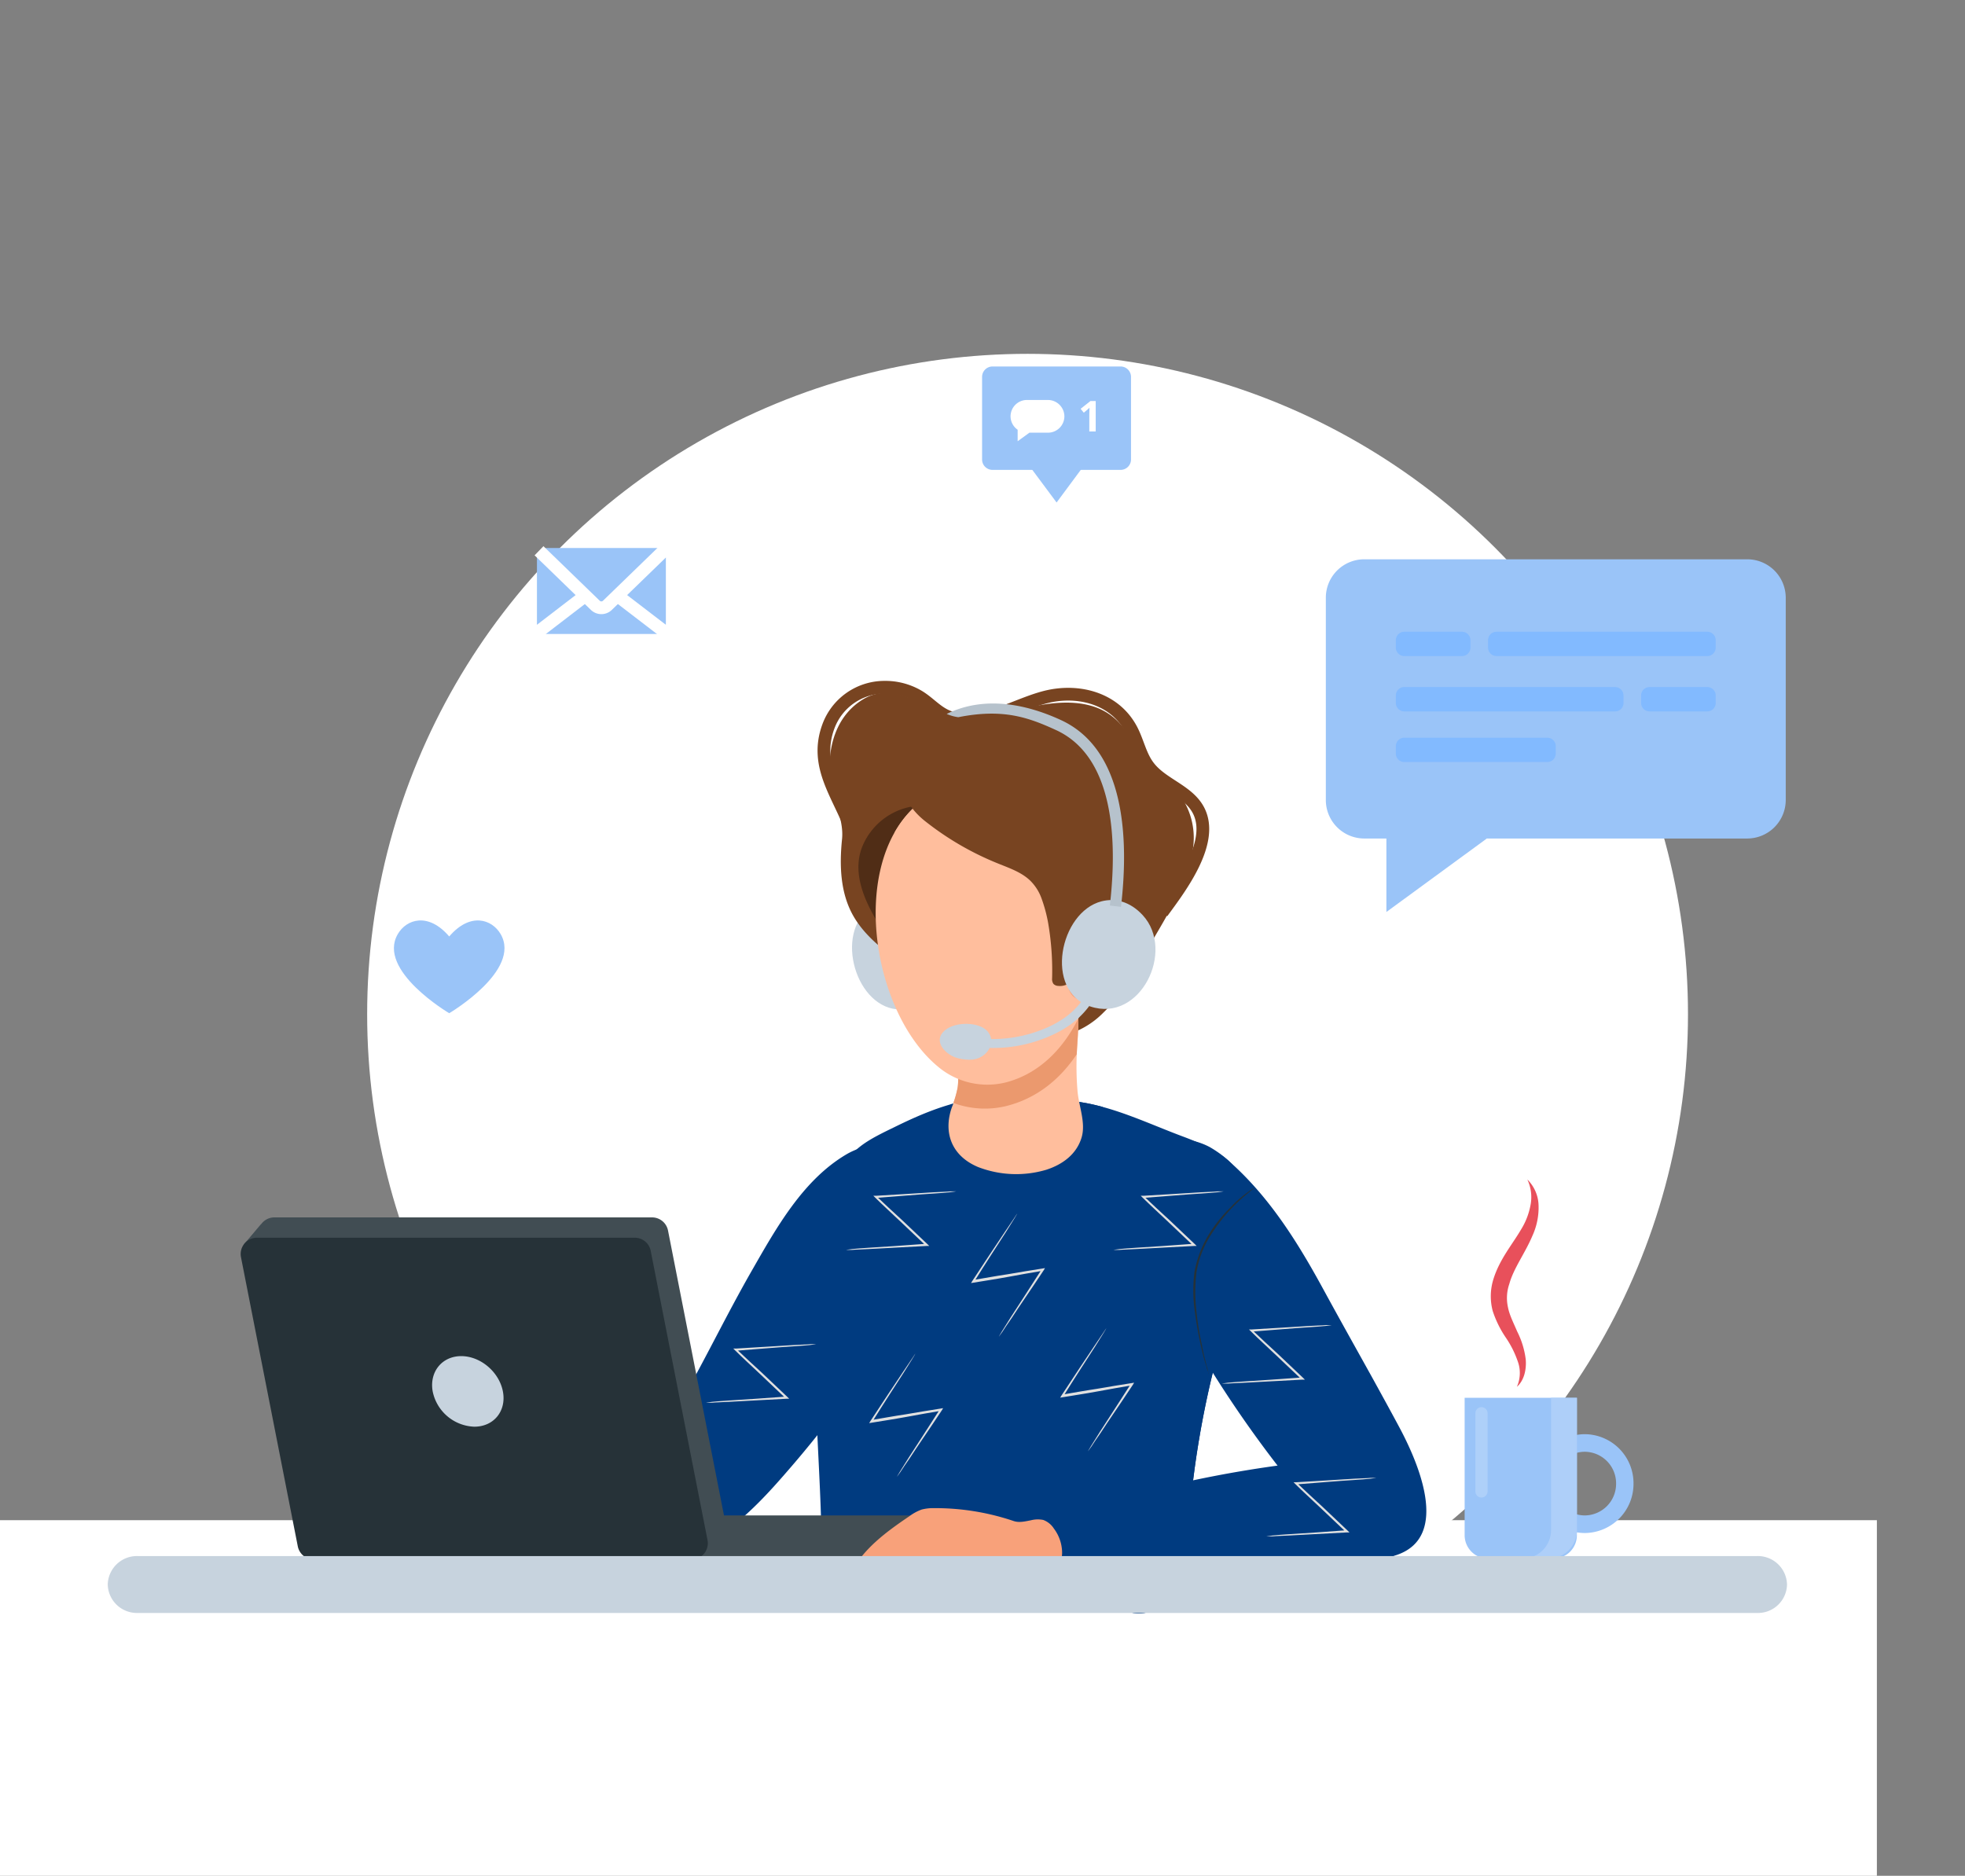 <?xml version="1.0" encoding="UTF-8" standalone="no"?>
<svg
   xmlns:dc="http://purl.org/dc/elements/1.1/"
   xmlns:cc="http://creativecommons.org/ns#"
   xmlns:rdf="http://www.w3.org/1999/02/22-rdf-syntax-ns#"
   xmlns:svg="http://www.w3.org/2000/svg"
   xmlns="http://www.w3.org/2000/svg"
   xmlns:sodipodi="http://sodipodi.sourceforge.net/DTD/sodipodi-0.dtd"
   xmlns:inkscape="http://www.inkscape.org/namespaces/inkscape"
   width="617.286"
   height="589.32"
   viewBox="0 0 617.286 589.32"
   version="1.1"
   id="svg5062"
   sodipodi:docname="contact.svg"
   inkscape:version="0.92.4 (5da689c313, 2019-01-14)">
  <rect x="0" y="0" width="617.286" height="589.32" fill="#808080" stroke="none"/>
  <sodipodi:namedview
     pagecolor="#ffffff"
     bordercolor="#666666"
     borderopacity="1"
     objecttolerance="10"
     gridtolerance="10"
     guidetolerance="10"
     inkscape:pageopacity="0"
     inkscape:pageshadow="2"
     inkscape:window-width="1024"
     inkscape:window-height="706"
     id="namedview5064"
     showgrid="false"
     inkscape:zoom="0.80092309"
     inkscape:cx="305.05535"
     inkscape:cy="286.86991"
     inkscape:window-x="-8"
     inkscape:window-y="-8"
     inkscape:window-maximized="1"
     inkscape:current-layer="svg5062" />
  <defs
     id="defs4976">
    <clipPath
       id="clip-path">
      <path
         id="Path_29816"
         data-name="Path 29816"
         d="M-2845.67,4595.844c3.588-13.086,5.44-26.5-2.676-35.406-3.676-4.028-10.2-6.822-15.556-8.822-10.439-3.881-21.114-9.116-32.289-10.821-11.792-1.794-24.878-2.882-36.611-.324-7.469,1.617-14.439,4.617-21.114,7.881-8.94,4.353-15.321,7.264-18.2,16.232a152.653,152.653,0,0,0-6.2,30.377c-3.146,30.024,1.029,60.107.912,90.131,0,2.94.029,6.028,1.529,8.675,2.941,5.234,11,5.293,16.762,5.293l57.2-.088a113.427,113.427,0,0,1,21.438,2.147,13.711,13.711,0,0,0,14.645-6.646c2.853-4.763,3.058-10.322,3.382-15.673a295.618,295.618,0,0,1,10.2-61.813C-2850.639,4611.223-2847.846,4603.725-2845.67,4595.844Z"
         transform="translate(2979.5 -4538.959)"
         fill="#e8505b" />
    </clipPath>
  </defs>
  <g
     id="Group_1708"
     data-name="Group 1708"
     transform="translate(-743.714 -316)">
    <rect
       id="Rectangle_596"
       data-name="Rectangle 596"
       width="589.604"
       height="111.716"
       transform="translate(743.714 793.604)"
       fill="#fff" />
    <rect
       id="Rectangle_595"
       data-name="Rectangle 595"
       width="589"
       height="589"
       transform="translate(1361 316) rotate(90)"
       fill="none" />
    <circle
       id="Ellipse_517"
       data-name="Ellipse 517"
       cx="207.464"
       cy="207.464"
       r="207.464"
       transform="translate(859.052 427.167)"
       fill="#fff" />
    <path
       id="Path_29810"
       data-name="Path 29810"
       d="M-2935.988,4334.15c-9.439,9.7-.882,33.464,14.174,30.024,16.174-3.705,13.762-28.906-.882-33.053C-2928.4,4329.5-2932.959,4331-2935.988,4334.15Z"
       transform="translate(3951.307 -3731.366)"
       fill="#c7d3de" />
    <path
       id="Path_29811"
       data-name="Path 29811"
       d="M-2877.819,4208.4a26.82,26.82,0,0,1-12.733,7.293c-9.44,2.146-18.291-2-26.172-6.764-8.41-5.117-16.791-10.292-24.731-16.115-5.676-4.175-11.469-8.616-15-14.85-4.088-7.234-4.323-15.909-3.5-24,.559-5.5-2-10.439-3.117-15.7-2.206-10.233.059-22.291,9.586-28.172,4.882-3,9.969-2.559,15.086-.353,3.911,1.676,7.587,4.029,11.7,5.205,8.763,2.5,18.232-.941,26.819-2.706,6.205-1.264,13-1.94,19.114.088,6.823,2.293,10.057,7.263,13.763,13.027,3.176,4.94,8,8.646,11.851,13.027a23.008,23.008,0,0,1,4.969,20.879c-2.529,11.115-8.94,20.672-14.5,30.406C-2868.2,4195.987-2872.349,4203.1-2877.819,4208.4Z"
       transform="translate(3968.184 -3574.295)"
       fill="#263238"
       style="fill:#784421" />
    <path
       id="Path_29812"
       data-name="Path 29812"
       d="M-3085.048,4654.635c11.322-17.468,18.379-38.875,8.528-58.578-1-2-2.205-4.176-4.323-4.881-4.558-1.529-10.734.118-14.7,2.44-13.733,8.058-22.143,23.231-29.877,36.729-8.028,14.027-15,28.612-23.055,42.64-3.264,5.675-6.558,11.41-8.322,17.732-1.529,5.528-1.705,11.851.383,17.262,9.057,23.378,33.935-5.264,41.493-13.909A349.032,349.032,0,0,0-3085.048,4654.635Z"
       transform="translate(4105.219 -3914.993)"
       fill="#e8505b"
       style="fill:#003b80;fill-opacity:1" />
    <path
       id="Path_29813"
       data-name="Path 29813"
       d="M-2869.882,4293.311a14.555,14.555,0,0,1-4.234,3.176c-4.117,2.059-9.087,1.941-13.469.588a43.163,43.163,0,0,1-12.115-6.528c-10.175-7.2-22.761-16.7-28.818-27.759-3.735-6.823-6.5-14.851-2.941-22.291a20.756,20.756,0,0,1,16.438-11.792,3.156,3.156,0,0,1,1.735.177,3.686,3.686,0,0,1,1.323,1.44c2.588,4.235,4.617,8.822,7.763,12.675a45.72,45.72,0,0,0,12.263,10.115c7.469,4.529,15.644,7.881,22.673,13.057,5.058,3.735,5.2,12.175,3.97,18.026A18.807,18.807,0,0,1-2869.882,4293.311Z"
       transform="translate(3946.485 -3659.503)"
       fill="#061f33"
       style="fill:#502d16" />
    <g
       id="Group_1651"
       data-name="Group 1651"
       transform="translate(999.734 660.409)">
      <path
         id="Path_29814"
         data-name="Path 29814"
         d="M-2845.67,4595.844c3.588-13.086,5.44-26.5-2.676-35.406-3.676-4.028-10.2-6.822-15.556-8.822-10.439-3.881-21.114-9.116-32.289-10.821-11.792-1.794-24.878-2.882-36.611-.324-7.469,1.617-14.439,4.617-21.114,7.881-8.94,4.353-15.321,7.264-18.2,16.232a152.653,152.653,0,0,0-6.2,30.377c-3.146,30.024,1.029,60.107.912,90.131,0,2.94.029,6.028,1.529,8.675,2.941,5.234,11,5.293,16.762,5.293l57.2-.088a113.427,113.427,0,0,1,21.438,2.147,13.711,13.711,0,0,0,14.645-6.646c2.853-4.763,3.058-10.322,3.382-15.673a295.618,295.618,0,0,1,10.2-61.813C-2850.639,4611.223-2847.846,4603.725-2845.67,4595.844Z"
         transform="translate(2979.5 -4538.959)"
         fill="#e8505b"
         style="fill:#003b80;fill-opacity:1" />
      <g
         id="Group_1649"
         data-name="Group 1649"
         clip-path="url(#clip-path)">
        <path
           id="Path_29815"
           data-name="Path 29815"
           d="M-2800.62,4544.743c4.029-6.5,4.94-14.645-.323-20.909-2.411-2.881-6.7-3.175-10.351-3.264a91.755,91.755,0,0,0-21.408,2.176c-6.675,1.5-13.5,4.029-16.38,10.5a15.57,15.57,0,0,0,1.441,14.762,18.915,18.915,0,0,0,11.586,8.028c7.675,1.764,16.673,1.529,24.025-1.441A24.653,24.653,0,0,0-2800.62,4544.743Z"
           transform="translate(2888.31 -4525.969)"
           fill="#e8505b"
           style="fill:#003b80;fill-opacity:1" />
      </g>
      <g
         id="Group_1650"
         data-name="Group 1650"
         clip-path="url(#clip-path)">
        <path
           id="Path_29817"
           data-name="Path 29817"
           d="M-2948.978,4847.484c7.675,3.617,16.056,5.44,24.437,6.852,23.408,3.911,47.286,4.734,71.017,3.617,5.058-.235,10.557-.735,14.321-4.176,2.793-2.558,4.087-6.322,5.028-9.969,3.176-12.469,3.117-25.5,3.058-38.376-.059-10.027-.088-20.084-.147-30.112-.03-3.5,2.264-24.76-3.176-24.525a2.956,2.956,0,0,0-1.588.676c-2.706,1.94-4.087,5.175-5.352,8.263-3.97,9.646-7.293,25.084-15.527,31.847-8.675,7.087-18.644,10.381-29.142,13.792-18.2,5.911-38.522,8.469-53.932,20.585-2.558,2.029-5.028,4.264-7.381,6.5-2.147,2.029-5.087,4.117-6.352,6.94C-2955.8,4843.75-2952.683,4845.75-2948.978,4847.484Z"
           transform="translate(2961.769 -4688.5)"
           fill="#e8505b"
           style="fill:#003b80;fill-opacity:1" />
      </g>
    </g>
    <path
       id="Path_29819"
       data-name="Path 29819"
       d="M-2567.875,4659.426c2.882,5.234,5.764,10.469,8.587,15.732,5.734,10.675,16.379,34.436-.676,40.287-8.587,2.941-13.5.059-19.173-6.2a362.716,362.716,0,0,1-54.314-78.663c-5.411-10.586-19.732-38.2-2.323-44.521a21.16,21.16,0,0,1,17,1.235,33.765,33.765,0,0,1,6.44,4.764c12.586,11.2,21.526,25.672,29.495,40.346C-2577.9,4641.458-2572.874,4650.428-2567.875,4659.426Z"
       transform="translate(3742.49 -3910.933)"
       fill="#e8505b"
       style="fill:#003b80;fill-opacity:1" />
    <path
       id="Path_29820"
       data-name="Path 29820"
       d="M-2734.5,4938.748c1.5-.265,3-.5,4.5-.735,7.322-1.146,14.615-2.47,21.849-4.028a367.632,367.632,0,0,1,43.4-7.087c1.559-.147,3.088-.265,4.646-.383,6.558-.5,13.409-.676,19.408,2.382s10.733,10.292,9.263,17.262c-1.029,4.911-4.882,8.617-9.146,10.469-4.264,1.882-8.969,2.205-13.556,2.5q-22.364,1.5-44.757,3.029-11.072.75-22.143,1.529c-7.058.5-14.2,1.47-21.29,1.47-3,0-6.323-.529-8.852-2.5-3.5-2.706-5.587-8.469-5.911-13-.176-2.353.294-5.176,2.147-6.646a7.469,7.469,0,0,1,3.441-1.235C-2745.791,4940.777-2740.144,4939.719-2734.5,4938.748Z"
       transform="translate(3822.247 -4151.938)"
       fill="#e8505b"
       style="fill:#003b80;fill-opacity:1" />
    <rect
       id="Rectangle_597"
       data-name="Rectangle 597"
       width="70.723"
       height="13.851"
       transform="translate(959.27 792.104)"
       fill="#414d53" />
    <path
       id="Path_29821"
       data-name="Path 29821"
       d="M-3438.65,4763.383l-17.85-90.867a5.105,5.105,0,0,0-5.029-4.117h-118.656a5.121,5.121,0,0,0-4.117,2.117l-.03-.03-5.47,6.47,4.852-1.059,17.585,89.485a5.131,5.131,0,0,0,5.029,4.146h118.656A5.183,5.183,0,0,0-3438.65,4763.383Z"
       transform="translate(4410.064 -3969.927)"
       fill="#414d53" />
    <path
       id="Path_29822"
       data-name="Path 29822"
       d="M-3570.054,4791.2H-3451.4a5.122,5.122,0,0,0,5.029-6.116l-17.85-90.867a5.1,5.1,0,0,0-5.028-4.117H-3587.9a5.122,5.122,0,0,0-5.028,6.117l17.85,90.867A5.158,5.158,0,0,0-3570.054,4791.2Z"
       transform="translate(4412.344 -3985.246)"
       fill="#263238" />
    <path
       id="Path_29823"
       data-name="Path 29823"
       d="M-3388.328,4827.686a13.843,13.843,0,0,0,13.086,11.086c6.146,0,10.145-4.969,8.969-11.086s-7.028-11.086-13.086-11.086S-3389.417,4821.569-3388.328,4827.686Z"
       transform="translate(4267.965 -4074.546)"
       fill="#c7d3de" />
    <path
       id="Path_29824"
       data-name="Path 29824"
       d="M-3593,4704.4"
       transform="translate(4412.324 -3995.341)"
       fill="#3f91ac" />
    <path
       id="Path_29825"
       data-name="Path 29825"
       d="M-2884.175,4998.26c-3.529.735-6.293,3.823-9.792,4.853a12.011,12.011,0,0,1-7.587-.559c-2.206-.823-4.47-1.265-6.734-2-1.764-.559-4.146-1.764-6.058-1.353-4.97,1.029-9.969,4.587-14.468,6.881a5.223,5.223,0,0,1-3.235.853c-1.117-.206-2.058-1.558-1.411-2.529-1.294,1.206-3.029,3.647-5.117,2.706a1.76,1.76,0,0,1-.912-2.323,7,7,0,0,1-2.47,2,2.409,2.409,0,0,1-2.882-.677,3,3,0,0,1-.383-1.44,10.935,10.935,0,0,1,1.147-5c3.558-7.764,11.616-13.527,18.438-18.144a14.817,14.817,0,0,1,3.852-2.088,14.474,14.474,0,0,1,3.882-.441,76.935,76.935,0,0,1,25.025,4.058c1.735.588,3.646.089,5.381-.235a8.692,8.692,0,0,1,3.882-.117,6.719,6.719,0,0,1,3.353,2.705,12.76,12.76,0,0,1,2.588,7.822c-.147,2.088-.294,4.323-2.764,4.764-1,.176-2.029.059-3.029.176A3.308,3.308,0,0,0-2884.175,4998.26Z"
       transform="translate(3955.043 -4189.188)"
       fill="#f8a17a" />
    <path
       id="Path_29826"
       data-name="Path 29826"
       d="M-2806.162,4486.32c5.176-1.676,9.469-4.882,11.057-10.028,1.441-4.646-.824-9.881-1.235-14.586a90.332,90.332,0,0,1-.147-13.527c.265-4.176.676-8.5.03-12.645-.353-2.382-1.676-1.97-4.058-2.911a21.12,21.12,0,0,0-7.7-.941c-5.352,0-19.261-.382-22.555,4.323-1.529,2.146-1.647,4.852-1.706,7.41-.088,3.088-.647,7.087-1.147,11.41-.235,1.912-.088,3.823-.382,5.734a36.087,36.087,0,0,1-1.853,6.234c-2.676,7.733-.176,15.085,8.2,18.644A33.219,33.219,0,0,0-2806.162,4486.32Z"
       transform="translate(3878.559 -3802.815)"
       fill="#ffbe9d" />
    <path
       id="Path_29827"
       data-name="Path 29827"
       d="M-2792.824,4435.534c-.353-2.382-1.676-1.97-4.058-2.911a21.12,21.12,0,0,0-7.7-.941c-5.352,0-19.261-.382-22.555,4.323-1.529,2.146-1.647,4.852-1.706,7.41-.088,3.088-.647,7.087-1.147,11.41-.235,1.912-.088,3.823-.382,5.734a30.152,30.152,0,0,1-1.323,4.764,28.4,28.4,0,0,0,16.409,1.029c9.734-2.382,17.085-8.44,22.349-16.32.03-.618.059-1.235.088-1.823C-2792.589,4444.033-2792.207,4439.681-2792.824,4435.534Z"
       transform="translate(3874.896 -3802.815)"
       fill="#eb996e" />
    <path
       id="Path_29828"
       data-name="Path 29828"
       d="M-2843.65,4239.525a65.193,65.193,0,0,0-2.853-19.5c-7.91-24.231-38.14-30.23-56.343-12.821-20.291,19.408-12.527,65.783,8.852,82.074a24.051,24.051,0,0,0,20.438,4.028C-2852.56,4287.664-2843.5,4261.816-2843.65,4239.525Z"
       transform="translate(3933.457 -3637.301)"
       fill="#ffbe9d" />
    <path
       id="Path_29829"
       data-name="Path 29829"
       d="M-2832.134,4220.028c-7.91-24.231-38.14-30.23-56.343-12.821a33.214,33.214,0,0,0-5.823,7.558,22.662,22.662,0,0,0,3.205,2.294,91.819,91.819,0,0,0,24.672,10.321c3.735.971,7.646,1.735,10.7,4.088a15.794,15.794,0,0,1,4.146,5,45.188,45.188,0,0,1,3.058,7.411c1.882,5.5,2.706,11.292,3.47,17.027a2.7,2.7,0,0,0,.618,1.646,2.348,2.348,0,0,0,1.618.47c3.352-.088,4.969-3.293,7.587-5,1.559-1.029,3.146-2.059,4.617-3.205a82.094,82.094,0,0,0,1.353-15.292A66.125,66.125,0,0,0-2832.134,4220.028Z"
       transform="translate(3919.088 -3637.3)"
       fill="#ffbe9d" />
    <path
       id="Path_29830"
       data-name="Path 29830"
       d="M-2840.336,4216.6a46.482,46.482,0,0,1,2.088,7.763,87.887,87.887,0,0,1,1.235,17.35,2.732,2.732,0,0,0,.412,1.735,2.2,2.2,0,0,0,1.529.647c3.323.353,5.352-2.617,8.175-3.97a45.811,45.811,0,0,0,8.41-4.822c7.234-5.675,5.587-15.056,5.352-23.378-.118-4.587-.265-9.233-1.617-13.586a33.881,33.881,0,0,0-7.7-12.7c-9.792-10.586-24.614-16.085-38.935-15.174-7.087.441-15.086,3.44-20.144,8.557-4.352,4.411.941,10.38,4.529,13.233a92.4,92.4,0,0,0,23.143,13.438c3.558,1.441,7.352,2.735,10.086,5.44A14.91,14.91,0,0,1-2840.336,4216.6Z"
       transform="translate(3911.234 -3618.35)"
       fill="#263238"
       style="fill:#784421" />
    <path
       id="Path_29831"
       data-name="Path 29831"
       d="M-2703.176,4340.41c9.293-5.087,12.175,7.793,10.557,14.2a20.162,20.162,0,0,1-3.352,7.411c-2.206,2.941-8.528,7.793-12.175,4.588-1.647-1.47-1.823-3.941-1.882-6.146C-2710.145,4354.555-2709.469,4343.851-2703.176,4340.41Z"
       transform="translate(3789.012 -3737.568)"
       fill="#f8a17a" />
    <g
       id="Group_1654"
       data-name="Group 1654"
       transform="translate(1212.025 686.563)">
      <g
         id="Group_1653"
         data-name="Group 1653">
        <path
           id="Path_29832"
           data-name="Path 29832"
           d="M-2249.386,4693.036a10.66,10.66,0,0,0,.235-8.117,31.149,31.149,0,0,0-3.734-7.381,33.24,33.24,0,0,1-4.088-8.322,17.935,17.935,0,0,1,.206-9.969c1.941-6.293,5.94-10.91,8.7-15.645a22.08,22.08,0,0,0,2.94-7.528,13.01,13.01,0,0,0-.97-8.175,11.861,11.861,0,0,1,3.529,8.322,21.268,21.268,0,0,1-1.853,9.175c-2.382,5.7-5.969,10.322-7.352,15.35a13.449,13.449,0,0,0-.412,7.292c.47,2.47,1.764,4.941,2.911,7.646a26.616,26.616,0,0,1,2.676,8.792C-2246.357,4687.537-2247.063,4691.007-2249.386,4693.036Z"
           transform="translate(2257.587 -4627.9)"
           fill="#e8505b" />
      </g>
    </g>
    <path
       id="Path_29833"
       data-name="Path 29833"
       d="M-2257.593,4911.621h-20.555a7.354,7.354,0,0,1-7.352-7.352V4861.1h35.259v43.168A7.335,7.335,0,0,1-2257.593,4911.621Z"
       transform="translate(3489.316 -4105.96)"
       fill="#9ac4f8" />
    <path
       id="Path_29834"
       data-name="Path 29834"
       d="M-2193.979,4900a15.431,15.431,0,0,0-15.321,15.526,15.412,15.412,0,0,0,15.321,15.527,15.431,15.431,0,0,0,15.321-15.527A15.412,15.412,0,0,0-2193.979,4900Zm0,25.525a9.922,9.922,0,0,1-9.851-10,9.921,9.921,0,0,1,9.851-10,9.922,9.922,0,0,1,9.851,10A9.922,9.922,0,0,1-2193.979,4925.525Z"
       transform="translate(3435.524 -4133.421)"
       fill="#9ac4f8" />
    <path
       id="Path_29835"
       data-name="Path 29835"
       d="M-2272.089,4899.507h0A1.907,1.907,0,0,1-2274,4897.6v-24.584a1.907,1.907,0,0,1,1.911-1.911h0a1.907,1.907,0,0,1,1.911,1.911V4897.6A1.946,1.946,0,0,1-2272.089,4899.507Z"
       transform="translate(3481.198 -4113.02)"
       fill="#fff"
       opacity="0.2" />
    <path
       id="Path_29836"
       data-name="Path 29836"
       d="M-2214.66,4861.1v41.581a8.935,8.935,0,0,1-8.939,8.94h8.146a8.935,8.935,0,0,0,8.939-8.94V4861.1Z"
       transform="translate(3445.618 -4105.96)"
       fill="#aecff9" />
    <path
       id="Path_29837"
       data-name="Path 29837"
       d="M-2961.165,4147.074c-4-11.175-12-20.2-7.381-32.759a18.776,18.776,0,0,1,17.5-12.321,20.512,20.512,0,0,1,10.586,2.705c3.823,2.206,6.323,5.764,10.763,6.97,10.439,2.823,21.261-5.146,31.23-7,9.881-1.823,20.379,1.412,25.231,10.851,1.912,3.735,2.706,8.028,5.234,11.351,4.176,5.587,12.322,7.5,15.645,13.645,5.411,10.027-5.705,24.524-11.351,32.229"
       transform="translate(3972.485 -3570.08)"
       fill="none"
       stroke="#0b2d4e"
       stroke-miterlimit="10"
       stroke-width="4"
       style="stroke:#784421" />
    <g
       id="Group_1658"
       data-name="Group 1658"
       transform="translate(1048.667 628.162)">
      <path
         id="Path_29838"
         data-name="Path 29838"
         d="M-2806.219,4446.385a49.272,49.272,0,0,1-6.881-.5l.412-2.794a42.541,42.541,0,0,0,24.084-3.352,31.928,31.928,0,0,0,5.205-3,24.329,24.329,0,0,0,6.734-7.439l2.441,1.411a27.42,27.42,0,0,1-7.528,8.293,34.3,34.3,0,0,1-5.675,3.264A44.325,44.325,0,0,1-2806.219,4446.385Z"
         transform="translate(2813.1 -4429.3)"
         fill="#c7d3de" />
    </g>
    <g
       id="Group_1659"
       data-name="Group 1659"
       transform="translate(1038.93 637.662)">
      <path
         id="Path_29839"
         data-name="Path 29839"
         d="M-2844.619,4463.663c3.411-2.911,10.969-2.676,13.468.353,1.853,2.235,1.294,5.087-.765,7-2.411,2.235-5.381,2.117-8.381,1.441C-2844.06,4471.632-2848.706,4467.191-2844.619,4463.663Z"
         transform="translate(2846.209 -4461.606)"
         fill="#c7d3de" />
    </g>
    <path
       id="Path_29841"
       data-name="Path 29841"
       d="M-2703.254,4329.758c-13.115,3.353-18.2,28.083-3.558,33.024,15.732,5.293,26.819-17.5,16.5-28.671C-2694.344,4329.758-2699.02,4328.67-2703.254,4329.758Z"
       transform="translate(3793.002 -3730.591)"
       fill="#c7d3de" />
    <path
       id="Path_29842"
       data-name="Path 29842"
       d="M-2683.094,4341.278c-9.057,1.47-14.645,20.7-5.293,26,10.028,5.705,19.467-11.439,13.557-21.319C-2677.154,4342.1-2680.183,4340.808-2683.094,4341.278Z"
       transform="translate(3777.135 -3738.936)"
       fill="#c7d3de" />
    <g
       id="Group_1661"
       data-name="Group 1661"
       transform="translate(1041.109 537.018)">
      <path
         id="Path_29843"
         data-name="Path 29843"
         d="M-2784.045,4183.242l-3.5-.412c2.382-20.526,1.353-46.756-16.938-55.138-8.675-3.97-16.585-6.822-30.671-4.028a13.218,13.218,0,0,1-3.646-1.029c12.733-6.234,26.437-2.412,35.788,1.882C-2782.78,4133.75-2781.516,4161.54-2784.045,4183.242Z"
         transform="translate(2838.8 -4119.358)"
         fill="#b6c2cc" />
    </g>
    <g
       id="Group_1681"
       data-name="Group 1681"
       transform="translate(-446 2779)">
      <path
         id="Path_29844"
         data-name="Path 29844"
         d="M-2516.943,4053.02h120.362a12.111,12.111,0,0,0,12.057-12.057v-63.607a12.092,12.092,0,0,0-12.057-12.057h-120.362A12.073,12.073,0,0,0-2529,3977.356v63.607A12.092,12.092,0,0,0-2516.943,4053.02Z"
         transform="translate(4135.211 -6252.585)"
         fill="#9ac4f8" />
      <path
         id="Path_29845"
         data-name="Path 29845"
         d="M-2464.3,4245.316V4205l31.553,17.232Z"
         transform="translate(4089.537 -6421.798)"
         fill="#9ac4f8" />
      <path
         id="Path_29846"
         data-name="Path 29846"
         d="M-2385.33,4109.445h-66.224a2.636,2.636,0,0,1-2.647-2.646v-2.353a2.636,2.636,0,0,1,2.647-2.646h66.224a2.654,2.654,0,0,1,2.647,2.646v2.353A2.636,2.636,0,0,1-2385.33,4109.445Z"
         transform="translate(4082.407 -6348.945)"
         fill="#82baff" />
      <path
         id="Path_29847"
         data-name="Path 29847"
         d="M-2171.409,4109.445h-18.144a2.654,2.654,0,0,1-2.647-2.646v-2.353a2.654,2.654,0,0,1,2.647-2.646h18.144a2.654,2.654,0,0,1,2.647,2.646v2.353A2.654,2.654,0,0,1-2171.409,4109.445Z"
         transform="translate(3897.453 -6348.945)"
         fill="#82baff" />
      <path
         id="Path_29848"
         data-name="Path 29848"
         d="M-2353.053,4042.7h66.224a2.674,2.674,0,0,1,2.647,2.646v2.353a2.673,2.673,0,0,1-2.647,2.646h-66.224a2.674,2.674,0,0,1-2.647-2.646v-2.353A2.636,2.636,0,0,1-2353.053,4042.7Z"
         transform="translate(4012.873 -6307.225)"
         fill="#82baff" />
      <path
         id="Path_29849"
         data-name="Path 29849"
         d="M-2451.553,4042.7h18.144a2.674,2.674,0,0,1,2.646,2.646v2.353a2.673,2.673,0,0,1-2.646,2.646h-18.144a2.654,2.654,0,0,1-2.647-2.646v-2.353A2.654,2.654,0,0,1-2451.553,4042.7Z"
         transform="translate(4082.407 -6307.225)"
         fill="#82baff" />
      <path
         id="Path_29850"
         data-name="Path 29850"
         d="M-2406.62,4163.545h-44.933a2.636,2.636,0,0,1-2.647-2.646v-2.353a2.654,2.654,0,0,1,2.647-2.646h44.933a2.654,2.654,0,0,1,2.647,2.646v2.353A2.654,2.654,0,0,1-2406.62,4163.545Z"
         transform="translate(4082.407 -6387.136)"
         fill="#82baff" />
    </g>
    <path
       id="Path_29871"
       data-name="Path 29871"
       d="M-3121.654,5048.079h-508.765a9.169,9.169,0,0,1-9.381-8.939h0a9.17,9.17,0,0,1,9.381-8.939h508.765a9.169,9.169,0,0,1,9.381,8.939h0A9.132,9.132,0,0,1-3121.654,5048.079Z"
       transform="translate(4417.361 -4225.334)"
       fill="#c7d3de" />
    <g
       id="Group_1378"
       data-name="Group 1378"
       transform="translate(1118.571 689.14)">
      <path
         id="Path_29017"
         data-name="Path 29017"
         d="M706.771,275.449a2.033,2.033,0,0,0-.128-.609c-.128-.487-.257-1.1-.513-1.826-.385-1.582-1.026-3.9-1.54-6.816a86.917,86.917,0,0,1-1.668-10.225,51.193,51.193,0,0,1,0-12.537,30.832,30.832,0,0,1,4.491-11.685,54.4,54.4,0,0,1,6.415-8.277,59.839,59.839,0,0,1,5.261-4.869c1.283-1.1,2.053-1.582,2.053-1.7a6.752,6.752,0,0,0-.642.365q-.577.365-1.54,1.1a34.6,34.6,0,0,0-5.389,4.747,44.746,44.746,0,0,0-6.672,8.277,34.526,34.526,0,0,0-4.619,11.929,46.185,46.185,0,0,0,.128,12.659c.513,3.9,1.155,7.3,1.8,10.225s1.283,5.234,1.8,6.816a7.52,7.52,0,0,0,.641,1.826A1.415,1.415,0,0,0,706.771,275.449Z"
         transform="translate(-701.9 -216.9)"
         fill="#263238" />
    </g>
    <g
       id="Group_1388"
       data-name="Group 1388"
       transform="translate(1048.759 697.257)">
      <path
         id="Path_29027"
         data-name="Path 29027"
         d="M699.72,242.4s-.277.553-.968,1.659-1.659,2.627-2.766,4.425c-2.489,3.872-5.946,9.127-9.818,15.35l-.277-.553c3.319-.553,7.053-1.245,10.786-1.8,3.872-.691,7.468-1.245,10.925-1.8l.83-.138-.415.691c-4.01,6.085-7.606,11.2-10.1,15.073-1.245,1.8-2.213,3.181-2.9,4.287-.691.968-1.106,1.521-1.106,1.521s.277-.553.968-1.659,1.659-2.627,2.766-4.425c2.489-3.872,5.946-9.127,9.818-15.212l.277.553c-3.457.553-7.053,1.245-10.925,1.936-3.734.691-7.468,1.245-10.786,1.8l-.83.138.415-.691c4.01-6.085,7.468-11.34,10.095-15.212,1.245-1.8,2.213-3.319,2.9-4.287C699.305,242.953,699.72,242.4,699.72,242.4Z"
         transform="translate(-685.2 -242.4)"
         fill="#e0e0e0" />
    </g>
    <g
       id="Group_1680"
       data-name="Group 1680"
       transform="translate(1076.759 733.257)">
      <path
         id="Path_29027-2"
         data-name="Path 29027"
         d="M699.72,242.4s-.277.553-.968,1.659-1.659,2.627-2.766,4.425c-2.489,3.872-5.946,9.127-9.818,15.35l-.277-.553c3.319-.553,7.053-1.245,10.786-1.8,3.872-.691,7.468-1.245,10.925-1.8l.83-.138-.415.691c-4.01,6.085-7.606,11.2-10.1,15.073-1.245,1.8-2.213,3.181-2.9,4.287-.691.968-1.106,1.521-1.106,1.521s.277-.553.968-1.659,1.659-2.627,2.766-4.425c2.489-3.872,5.946-9.127,9.818-15.212l.277.553c-3.457.553-7.053,1.245-10.925,1.936-3.734.691-7.468,1.245-10.786,1.8l-.83.138.415-.691c4.01-6.085,7.468-11.34,10.095-15.212,1.245-1.8,2.213-3.319,2.9-4.287C699.305,242.953,699.72,242.4,699.72,242.4Z"
         transform="translate(-685.2 -242.4)"
         fill="#e0e0e0" />
    </g>
    <g
       id="Group_1679"
       data-name="Group 1679"
       transform="translate(1016.759 741.257)">
      <path
         id="Path_29027-3"
         data-name="Path 29027"
         d="M699.72,242.4s-.277.553-.968,1.659-1.659,2.627-2.766,4.425c-2.489,3.872-5.946,9.127-9.818,15.35l-.277-.553c3.319-.553,7.053-1.245,10.786-1.8,3.872-.691,7.468-1.245,10.925-1.8l.83-.138-.415.691c-4.01,6.085-7.606,11.2-10.1,15.073-1.245,1.8-2.213,3.181-2.9,4.287-.691.968-1.106,1.521-1.106,1.521s.277-.553.968-1.659,1.659-2.627,2.766-4.425c2.489-3.872,5.946-9.127,9.818-15.212l.277.553c-3.457.553-7.053,1.245-10.925,1.936-3.734.691-7.468,1.245-10.786,1.8l-.83.138.415-.691c4.01-6.085,7.468-11.34,10.095-15.212,1.245-1.8,2.213-3.319,2.9-4.287C699.305,242.953,699.72,242.4,699.72,242.4Z"
         transform="translate(-685.2 -242.4)"
         fill="#e0e0e0" />
    </g>
    <g
       id="Group_1392"
       data-name="Group 1392"
       transform="translate(1141.496 780.296)">
      <path
         id="Path_29031"
         data-name="Path 29031"
         d="M694.272,282.2s-.691.138-1.936.277c-1.383.138-3.042.277-5.255.415-4.564.277-10.925.83-18.116,1.383l.277-.553c2.489,2.351,5.117,4.84,8.021,7.468,2.766,2.628,5.532,5.255,8.021,7.606l.553.553h-.83c-7.191.415-13.552.691-18.116.968-2.213.138-3.872.138-5.255.277H659.7s.691-.138,1.936-.277c1.383-.138,3.042-.277,5.255-.415,4.563-.277,10.786-.691,18.116-1.245l-.277.553c-2.489-2.351-5.255-4.978-8.021-7.606s-5.531-5.117-7.882-7.468l-.553-.553h.83c7.329-.415,13.552-.83,18.116-1.106,2.213-.138,3.872-.138,5.255-.277Z"
         transform="translate(-659.7 -282.2)"
         fill="#e0e0e0" />
    </g>
    <g
       id="Group_1675"
       data-name="Group 1675"
       transform="translate(1127.496 732.296)">
      <path
         id="Path_29031-2"
         data-name="Path 29031"
         d="M694.272,282.2s-.691.138-1.936.277c-1.383.138-3.042.277-5.255.415-4.564.277-10.925.83-18.116,1.383l.277-.553c2.489,2.351,5.117,4.84,8.021,7.468,2.766,2.628,5.532,5.255,8.021,7.606l.553.553h-.83c-7.191.415-13.552.691-18.116.968-2.213.138-3.872.138-5.255.277H659.7s.691-.138,1.936-.277c1.383-.138,3.042-.277,5.255-.415,4.563-.277,10.786-.691,18.116-1.245l-.277.553c-2.489-2.351-5.255-4.978-8.021-7.606s-5.531-5.117-7.882-7.468l-.553-.553h.83c7.329-.415,13.552-.83,18.116-1.106,2.213-.138,3.872-.138,5.255-.277Z"
         transform="translate(-659.7 -282.2)"
         fill="#e0e0e0" />
    </g>
    <g
       id="Group_1676"
       data-name="Group 1676"
       transform="translate(1093.496 690.296)">
      <path
         id="Path_29031-3"
         data-name="Path 29031"
         d="M694.272,282.2s-.691.138-1.936.277c-1.383.138-3.042.277-5.255.415-4.564.277-10.925.83-18.116,1.383l.277-.553c2.489,2.351,5.117,4.84,8.021,7.468,2.766,2.628,5.532,5.255,8.021,7.606l.553.553h-.83c-7.191.415-13.552.691-18.116.968-2.213.138-3.872.138-5.255.277H659.7s.691-.138,1.936-.277c1.383-.138,3.042-.277,5.255-.415,4.563-.277,10.786-.691,18.116-1.245l-.277.553c-2.489-2.351-5.255-4.978-8.021-7.606s-5.531-5.117-7.882-7.468l-.553-.553h.83c7.329-.415,13.552-.83,18.116-1.106,2.213-.138,3.872-.138,5.255-.277Z"
         transform="translate(-659.7 -282.2)"
         fill="#e0e0e0" />
    </g>
    <g
       id="Group_1677"
       data-name="Group 1677"
       transform="translate(1009.496 690.296)">
      <path
         id="Path_29031-4"
         data-name="Path 29031"
         d="M694.272,282.2s-.691.138-1.936.277c-1.383.138-3.042.277-5.255.415-4.564.277-10.925.83-18.116,1.383l.277-.553c2.489,2.351,5.117,4.84,8.021,7.468,2.766,2.628,5.532,5.255,8.021,7.606l.553.553h-.83c-7.191.415-13.552.691-18.116.968-2.213.138-3.872.138-5.255.277H659.7s.691-.138,1.936-.277c1.383-.138,3.042-.277,5.255-.415,4.563-.277,10.786-.691,18.116-1.245l-.277.553c-2.489-2.351-5.255-4.978-8.021-7.606s-5.531-5.117-7.882-7.468l-.553-.553h.83c7.329-.415,13.552-.83,18.116-1.106,2.213-.138,3.872-.138,5.255-.277Z"
         transform="translate(-659.7 -282.2)"
         fill="#e0e0e0" />
    </g>
    <g
       id="Group_1678"
       data-name="Group 1678"
       transform="translate(965.496 738.296)">
      <path
         id="Path_29031-5"
         data-name="Path 29031"
         d="M694.272,282.2s-.691.138-1.936.277c-1.383.138-3.042.277-5.255.415-4.564.277-10.925.83-18.116,1.383l.277-.553c2.489,2.351,5.117,4.84,8.021,7.468,2.766,2.628,5.532,5.255,8.021,7.606l.553.553h-.83c-7.191.415-13.552.691-18.116.968-2.213.138-3.872.138-5.255.277H659.7s.691-.138,1.936-.277c1.383-.138,3.042-.277,5.255-.415,4.563-.277,10.786-.691,18.116-1.245l-.277.553c-2.489-2.351-5.255-4.978-8.021-7.606s-5.531-5.117-7.882-7.468l-.553-.553h.83c7.329-.415,13.552-.83,18.116-1.106,2.213-.138,3.872-.138,5.255-.277Z"
         transform="translate(-659.7 -282.2)"
         fill="#e0e0e0" />
    </g>
    <path
       id="Path_29935"
       data-name="Path 29935"
       d="M-2494.692,4453.247c-2.718-4.648-9.541-6.959-16.146.761-6.605-7.72-13.456-5.41-16.147-.761-6.687,11.417,16.147,24.873,16.147,24.873S-2488.032,4464.664-2494.692,4453.247Z"
       transform="translate(3395.669 -3843.797)"
       fill="#9ac4f8" />
    <path
       id="Path_29936"
       data-name="Path 29936"
       d="M-2917.959,3942.52h-33.979a3.272,3.272,0,0,1-3.262-3.262v-20.5a3.272,3.272,0,0,1,3.262-3.262h33.979a3.271,3.271,0,0,1,3.262,3.262v20.5A3.272,3.272,0,0,1-2917.959,3942.52Z"
       transform="translate(3867.589 -3427.339)"
       fill="#9ac4f8" />
    <path
       id="Path_29937"
       data-name="Path 29937"
       d="M-2952.8,3918.7l17.723,17.18a2.729,2.729,0,0,0,3.724,0l17.723-17.18"
       transform="translate(3865.842 -3429.669)"
       fill="none"
       stroke="#fff"
       stroke-miterlimit="10"
       stroke-width="4" />
    <line
       id="Line_2"
       data-name="Line 2"
       y1="11.172"
       x2="14.543"
       transform="translate(913.041 503.139)"
       fill="none"
       stroke="#fff"
       stroke-miterlimit="10"
       stroke-width="4" />
    <line
       id="Line_3"
       data-name="Line 3"
       x1="14.57"
       y1="11.172"
       transform="translate(937.669 503.139)"
       fill="none"
       stroke="#fff"
       stroke-miterlimit="10"
       stroke-width="4" />
    <g
       id="Group_1704"
       data-name="Group 1704"
       transform="translate(1052.228 431.14)">
      <path
         id="Path_29938"
         data-name="Path 29938"
         d="M-3188.18,4315.784h-40.258a3.272,3.272,0,0,1-3.262-3.262v-25.959a3.271,3.271,0,0,1,3.262-3.262h40.258a3.271,3.271,0,0,1,3.262,3.262v25.959A3.272,3.272,0,0,1-3188.18,4315.784Z"
         transform="translate(3231.7 -4283.3)"
         fill="#9ac4f8" />
    </g>
    <g
       id="Group_1705"
       data-name="Group 1705"
       transform="translate(1067.423 462.835)">
      <path
         id="Path_29939"
         data-name="Path 29939"
         d="M-3167.591,4410.936l8.182-11.036H-3175.8Z"
         transform="translate(3175.8 -4399.9)"
         fill="#9ac4f8" />
    </g>
    <g
       id="Group_1706"
       data-name="Group 1706"
       transform="translate(1083.19 441.986)">
      <path
         id="Path_29940"
         data-name="Path 29940"
         d="M-3113.07,4332.768h-2.012v-5.545l.027-.9.027-1.006a9.554,9.554,0,0,1-.707.652l-1.087.9-.979-1.223,3.072-2.446h1.658Z"
         transform="translate(3117.8 -4323.2)"
         fill="#fff" />
    </g>
    <g
       id="Group_1707"
       data-name="Group 1707"
       transform="translate(1061.171 441.66)">
      <path
         id="Path_29941"
         data-name="Path 29941"
         d="M-3187.03,4322h-6.633a5.151,5.151,0,0,0-5.138,5.138h0a5.15,5.15,0,0,0,2.229,4.213v3.615l3.7-2.691h5.844a5.151,5.151,0,0,0,5.137-5.137h0A5.186,5.186,0,0,0-3187.03,4322Z"
         transform="translate(3198.8 -4322)"
         fill="#fff" />
    </g>
  </g>
</svg>
